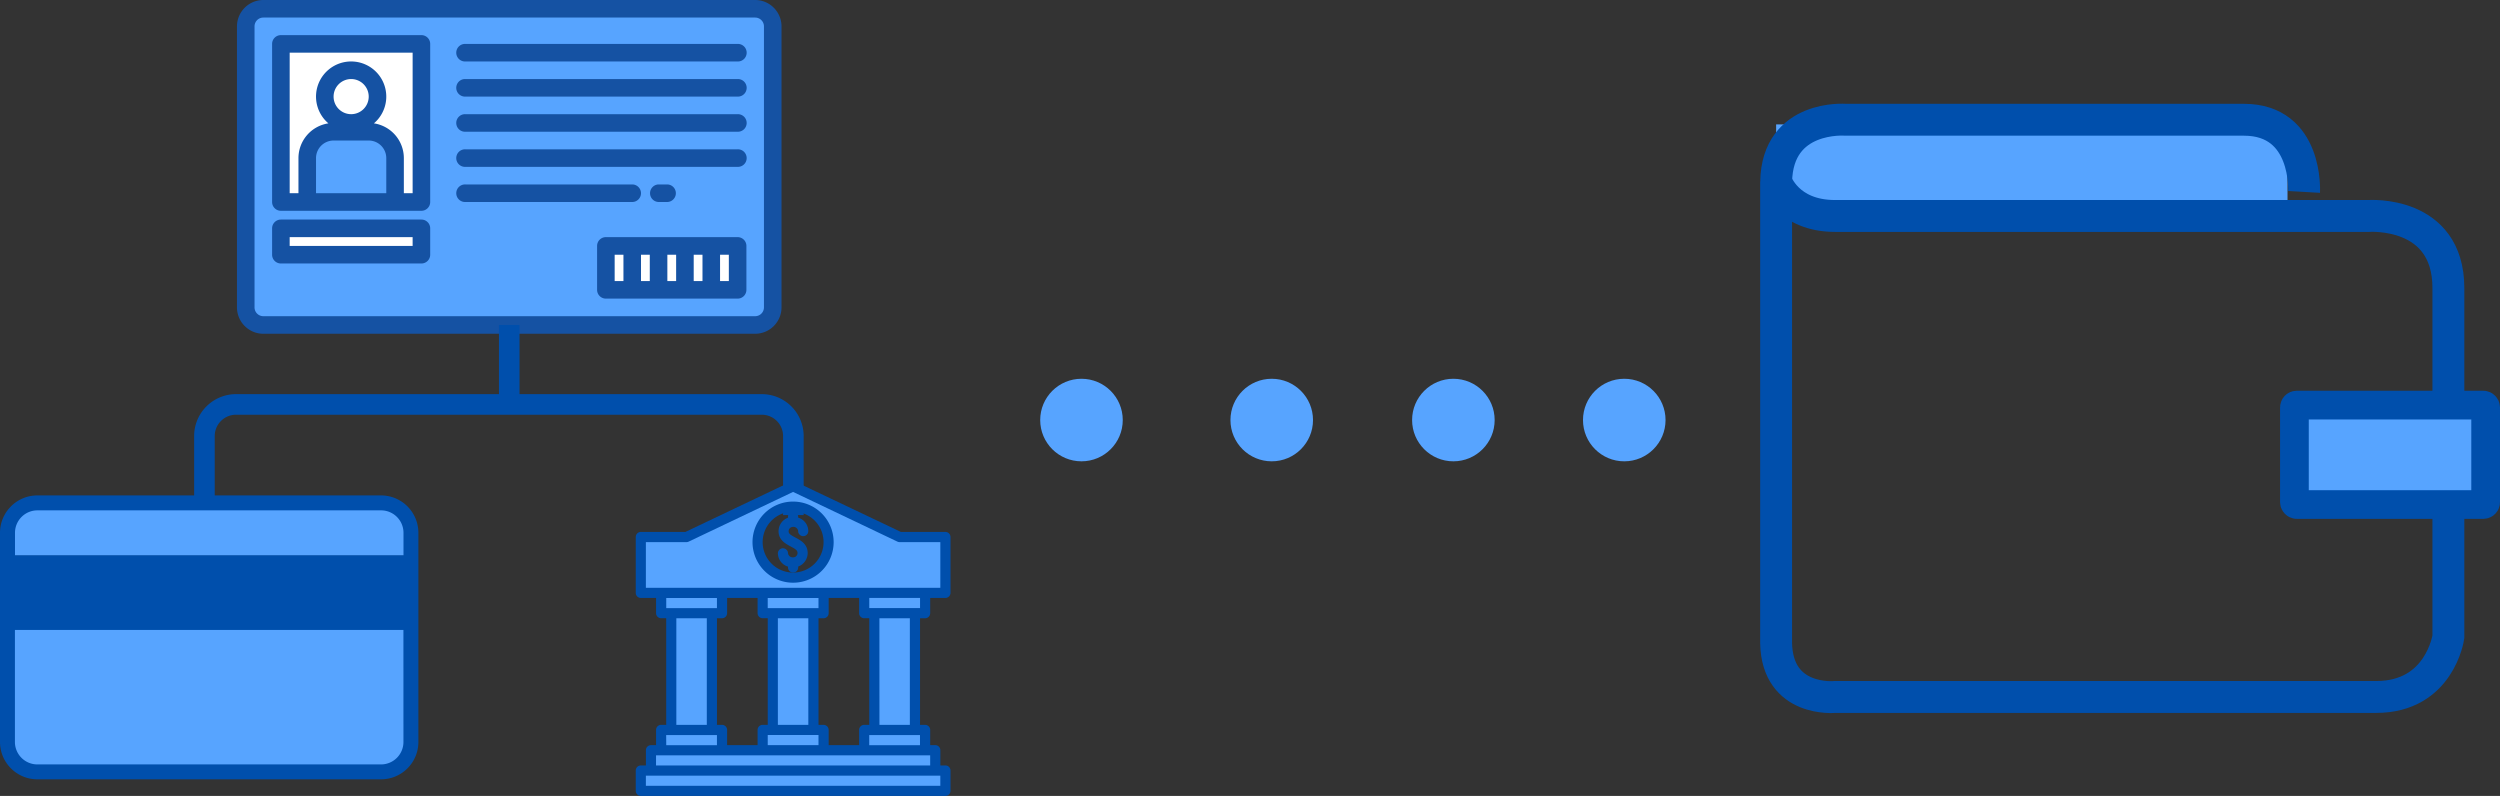<svg xmlns="http://www.w3.org/2000/svg" width="289.641" height="92.214" viewBox="0 0 289.641 92.214">
  <rect x="0" y="0" width="289.641" height="92.214" fill="#333333" stroke="none"/>
  <g id="Group_614" data-name="Group 614" transform="translate(-1270.725 -3951.449)">
    <g id="Group_388" data-name="Group 388" transform="translate(1270.725 3951.449)">
      <rect id="Rectangle_131" data-name="Rectangle 131" width="56.584" height="31.544" transform="translate(30.708 3.053)" fill="#fff"/>
      <g id="Group_383" data-name="Group 383" transform="translate(28.473 1.018)">
        <path id="Path_4284" data-name="Path 4284" d="M2303.3,444.8h-56.983a2.035,2.035,0,0,0-2.035,2.035V479.4a2.036,2.036,0,0,0,2.035,2.035H2303.3a2.037,2.037,0,0,0,2.036-2.035V446.836A2.036,2.036,0,0,0,2303.3,444.8Zm-38.668,28.493H2248.35v-3.054h16.281Zm0-6.107h-3.052V462.1a3.054,3.054,0,0,0-3.052-3.053h-4.07a3.055,3.055,0,0,0-3.053,3.053v5.088h-3.052V448.871h16.281Zm36.633,10.177H2286v-5.089h15.263Z" transform="translate(-2244.28 -444.801)" fill="#57a4ff"/>
        <path id="Path_4285" data-name="Path 4285" d="M2255.673,453.341h-4.07a3.055,3.055,0,0,0-3.052,3.053v5.088h10.175v-5.088A3.054,3.054,0,0,0,2255.673,453.341Z" transform="translate(-2241.427 -439.095)" fill="#57a4ff"/>
        <path id="Path_4286" data-name="Path 4286" d="M2258.725,456.394v5.088H2248.55v-5.088a3.055,3.055,0,0,1,3.052-3.053h4.07A3.054,3.054,0,0,1,2258.725,456.394Z" transform="translate(-2241.427 -439.095)" fill="#57a4ff"/>
      </g>
      <g id="Group_384" data-name="Group 384" transform="translate(27.455 0)">
        <path id="Path_4287" data-name="Path 4287" d="M2303.706,444.191h-56.984a3.058,3.058,0,0,0-3.052,3.053v32.563a3.058,3.058,0,0,0,3.052,3.053h56.984a3.059,3.059,0,0,0,3.053-3.053V447.244A3.059,3.059,0,0,0,2303.706,444.191Zm1.018,35.615a1.022,1.022,0,0,1-1.018,1.018h-56.984a1.021,1.021,0,0,1-1.018-1.018V447.244a1.021,1.021,0,0,1,1.018-1.018h56.984a1.022,1.022,0,0,1,1.018,1.018Z" transform="translate(-2243.67 -444.191)" fill="#1552a3"/>
        <path id="Path_4288" data-name="Path 4288" d="M2263.408,446.631h-16.281a1.017,1.017,0,0,0-1.017,1.018v18.316a1.017,1.017,0,0,0,1.017,1.017h16.281a1.018,1.018,0,0,0,1.018-1.017V447.649A1.018,1.018,0,0,0,2263.408,446.631Zm-4.07,18.316h-8.14v-4.07a2.039,2.039,0,0,1,2.035-2.035h4.07a2.038,2.038,0,0,1,2.035,2.035Zm-6.105-11.193a2.035,2.035,0,1,1,2.035,2.035A2.036,2.036,0,0,1,2253.233,453.754Zm9.158,11.193h-1.018v-4.07a4.076,4.076,0,0,0-3.468-4.025,4.07,4.07,0,1,0-5.738-.464,4.211,4.211,0,0,0,.466.464,4.077,4.077,0,0,0-3.47,4.025v4.07h-1.017V448.666h14.245Z" transform="translate(-2242.04 -442.561)" fill="#1552a3"/>
        <path id="Path_4289" data-name="Path 4289" d="M2284.962,460.661H2269.7a1.019,1.019,0,0,0-1.018,1.017v5.089a1.019,1.019,0,0,0,1.018,1.018h15.263a1.018,1.018,0,0,0,1.018-1.018v-5.089A1.018,1.018,0,0,0,2284.962,460.661Zm-8.14,2.037h1.017v3.053h-1.017Zm-2.035,3.053h-1.018V462.7h1.018Zm5.088-3.053h1.017v3.053h-1.017Zm-9.158,0h1.018v3.053h-1.018Zm13.229,3.053h-1.018V462.7h1.018Z" transform="translate(-2226.96 -433.188)" fill="#1552a3"/>
        <path id="Path_4290" data-name="Path 4290" d="M2291.483,447.241h-31.546a1.018,1.018,0,1,0,0,2.035h31.546a1.018,1.018,0,1,0,0-2.035Z" transform="translate(-2233.482 -442.153)" fill="#1552a3"/>
        <path id="Path_4291" data-name="Path 4291" d="M2291.483,449.681h-31.546a1.018,1.018,0,1,0,0,2.035h31.546a1.018,1.018,0,1,0,0-2.035Z" transform="translate(-2233.482 -440.523)" fill="#1552a3"/>
        <path id="Path_4292" data-name="Path 4292" d="M2291.483,452.121h-31.546a1.018,1.018,0,1,0,0,2.035h31.546a1.018,1.018,0,1,0,0-2.035Z" transform="translate(-2233.482 -438.893)" fill="#1552a3"/>
        <path id="Path_4293" data-name="Path 4293" d="M2291.483,454.561h-31.546a1.018,1.018,0,1,0,0,2.035h31.546a1.018,1.018,0,1,0,0-2.035Z" transform="translate(-2233.482 -437.263)" fill="#1552a3"/>
        <path id="Path_4294" data-name="Path 4294" d="M2280.29,458.019a1.02,1.02,0,0,0-1.017-1.018h-19.335a1.018,1.018,0,1,0,0,2.035h19.335A1.018,1.018,0,0,0,2280.29,458.019Z" transform="translate(-2233.482 -435.633)" fill="#1552a3"/>
        <path id="Path_4295" data-name="Path 4295" d="M2274.376,459.036a1.018,1.018,0,0,0,0-2.035h-1.018a1.018,1.018,0,0,0,0,2.035Z" transform="translate(-2224.515 -435.633)" fill="#1552a3"/>
        <path id="Path_4296" data-name="Path 4296" d="M2263.408,459.441h-16.281a1.018,1.018,0,0,0-1.017,1.017v3.054a1.018,1.018,0,0,0,1.017,1.018h16.281a1.019,1.019,0,0,0,1.018-1.018v-3.054A1.019,1.019,0,0,0,2263.408,459.441Zm-1.018,3.053h-14.245v-1.017h14.245Z" transform="translate(-2242.04 -434.003)" fill="#1552a3"/>
      </g>
      <line id="Line_2" data-name="Line 2" y2="9.206" transform="translate(59 37.65)" fill="none" stroke="#004fac" stroke-miterlimit="10" stroke-width="2.385"/>
      <path id="Path_4297" data-name="Path 4297" d="M2241.41,485.47v-9.527a3.664,3.664,0,0,1,3.663-3.663h60.906a3.664,3.664,0,0,1,3.663,3.663V485.1" transform="translate(-2217.725 -425.425)" fill="none" stroke="#004fac" stroke-miterlimit="10" stroke-width="2.385"/>
      <g id="Group_386" data-name="Group 386" transform="translate(73.656 55.75)">
        <g id="Group_385" data-name="Group 385" transform="translate(0.587 0.586)">
          <path id="Path_4298" data-name="Path 4298" d="M2281.359,487.722h5.88v-2.354h-7.058v2.354Z" transform="translate(-2266.066 -473.017)" fill="#57a4ff"/>
          <path id="Path_4299" data-name="Path 4299" d="M2287.233,487.722h7.058v-2.354h-7.058Z" transform="translate(-2261.354 -473.017)" fill="#57a4ff"/>
          <path id="Path_4300" data-name="Path 4300" d="M2286.063,494.888h-5.882v2.354h7.058v-2.354Z" transform="translate(-2266.066 -466.657)" fill="#57a4ff"/>
          <path id="Path_4301" data-name="Path 4301" d="M2287.233,494.888v2.354h7.058v-2.354Z" transform="translate(-2261.354 -466.657)" fill="#57a4ff"/>
          <path id="Path_4302" data-name="Path 4302" d="M2280.189,487.722v-2.354h-7.06v2.354Z" transform="translate(-2270.777 -473.017)" fill="#57a4ff"/>
          <path id="Path_4303" data-name="Path 4303" d="M2280.189,494.888h-7.06v2.354h7.06Z" transform="translate(-2270.777 -466.657)" fill="#57a4ff"/>
          <path id="Path_4304" data-name="Path 4304" d="M2271.719,497.709v2.352h35.29v-2.352Z" transform="translate(-2271.719 -464.773)" fill="#57a4ff"/>
          <path id="Path_4305" data-name="Path 4305" d="M2292.422,496.3h-20v2.352h32.937V496.3Z" transform="translate(-2271.248 -465.715)" fill="#57a4ff"/>
          <path id="Path_4306" data-name="Path 4306" d="M2280.887,486.779h4.7v13.527h-4.7Z" transform="translate(-2265.594 -472.075)" fill="#57a4ff"/>
          <path id="Path_4307" data-name="Path 4307" d="M2289.365,477.964l-12.352,5.882h-5.293v6.469h35.29v-6.469h-5.294Zm0,10.586a4.117,4.117,0,1,1,4.116-4.117A4.116,4.116,0,0,1,2289.365,488.55Z" transform="translate(-2271.719 -477.964)" fill="#57a4ff"/>
          <path id="Path_4308" data-name="Path 4308" d="M2287.938,486.779h4.706v13.527h-4.706Z" transform="translate(-2260.884 -472.075)" fill="#57a4ff"/>
          <path id="Path_4309" data-name="Path 4309" d="M2273.835,486.779h4.7v13.527h-4.7Z" transform="translate(-2270.305 -472.075)" fill="#57a4ff"/>
        </g>
        <path id="Path_4310" data-name="Path 4310" d="M2304.891,493.49a.588.588,0,0,0,.589-.587v-1.765h1.765a.588.588,0,0,0,.587-.589V484.08a.588.588,0,0,0-.587-.589h-5.161l-12.23-5.822a.587.587,0,0,0-.507,0l-12.231,5.822h-5.161a.587.587,0,0,0-.587.589v6.469a.587.587,0,0,0,.587.589h1.765V492.9a.588.588,0,0,0,.587.587h.589v12.352h-.589a.588.588,0,0,0-.587.587v1.765h-.589a.588.588,0,0,0-.587.589v1.763h-.589a.587.587,0,0,0-.587.589v2.352a.587.587,0,0,0,.587.589h35.29a.588.588,0,0,0,.587-.589v-2.352a.588.588,0,0,0-.587-.589h-.589v-1.763a.589.589,0,0,0-.589-.589h-.587V506.43a.588.588,0,0,0-.589-.587h-.587V493.49Zm-.587-1.176h-5.882v-1.176h5.882Zm-6.471,13.528a.587.587,0,0,0-.587.587v1.765h-3.53V506.43a.588.588,0,0,0-.588-.587h-.587V493.49h.587a.588.588,0,0,0,.588-.587v-1.765h3.53V492.9a.587.587,0,0,0,.587.587h.589v12.352Zm-11.175,2.352v-1.176h5.882v1.176Zm-4.706,0V506.43a.588.588,0,0,0-.587-.587h-.589V493.49h.589a.588.588,0,0,0,.587-.587v-1.765h3.53V492.9a.588.588,0,0,0,.587.587h.589v12.352h-.589a.588.588,0,0,0-.587.587v1.765Zm-5.882-14.7h3.53v12.352h-3.53Zm16.469-2.352v1.176h-5.882v-1.176Zm-4.706,2.352h3.53v12.352h-3.53Zm11.763,0h3.528v12.352H2299.6Zm-27.055-8.823h4.7a.578.578,0,0,0,.254-.058l12.1-5.76,12.1,5.765a.57.57,0,0,0,.252.053h4.706v5.294h-34.113Zm8.234,6.471v1.176H2274.9v-1.176Zm-5.882,15.88h5.882v1.176H2274.9Zm31.761,5.882h-34.113v-1.176h34.113Zm-32.937-2.354V509.37h31.76v1.176Zm24.7-2.352v-1.176h5.882v1.176Z" transform="translate(-2271.367 -477.612)" fill="#004fac"/>
        <path id="Path_4311" data-name="Path 4311" d="M2284.182,488.432a4.7,4.7,0,1,0-4.706-4.706A4.706,4.706,0,0,0,2284.182,488.432Zm0-8.234a3.529,3.529,0,1,1-3.531,3.528A3.528,3.528,0,0,1,2284.182,480.2Z" transform="translate(-2265.949 -476.671)" fill="#004fac"/>
        <path id="Path_4312" data-name="Path 4312" d="M2282.416,480.314v.112a1.673,1.673,0,0,0-1.1,1.563c0,1.019.812,1.453,1.4,1.768.611.327.8.474.8.766a.506.506,0,0,1-.513.5.552.552,0,0,1-.589-.462.588.588,0,0,0-1.176,0,1.646,1.646,0,0,0,1.176,1.538v.1a.588.588,0,1,0,1.176,0v-.11a1.675,1.675,0,0,0,1.1-1.563c0-1.044-.824-1.483-1.425-1.8s-.782-.46-.782-.731a.505.505,0,0,1,.516-.5.548.548,0,0,1,.587.46.589.589,0,1,0,1.177,0,1.648,1.648,0,0,0-1.177-1.536v-.1a.588.588,0,0,0-1.176,0Z" transform="translate(-2264.772 -476.2)" fill="#004fac"/>
      </g>
      <g id="Group_387" data-name="Group 387" transform="translate(0.866 58.261)">
        <path id="Path_4313" data-name="Path 4313" d="M2274.471,482.581a3.462,3.462,0,0,0-3.461-3.463h-39.818a3.463,3.463,0,0,0-3.463,3.463v2.6h46.741Z" transform="translate(-2227.73 -479.118)" fill="#57a4ff"/>
        <path id="Path_4314" data-name="Path 4314" d="M2227.73,487.94v12.984a3.462,3.462,0,0,0,3.463,3.461h39.818a3.461,3.461,0,0,0,3.461-3.461V487.94Z" transform="translate(-2227.73 -473.224)" fill="#57a4ff"/>
        <path id="Path_4315" data-name="Path 4315" d="M2227.73,482.751h46.741v8.656H2227.73Z" transform="translate(-2227.73 -476.691)" fill="#57a4ff"/>
      </g>
      <path id="Path_4316" data-name="Path 4316" d="M2231.54,480.331h39.818a2.6,2.6,0,0,1,2.6,2.6v2.6h-45.01v-2.6A2.6,2.6,0,0,1,2231.54,480.331Zm42.413,26.835a2.6,2.6,0,0,1-2.6,2.6H2231.54a2.6,2.6,0,0,1-2.6-2.6V494.181h45.01Zm1.731-24.237a4.334,4.334,0,0,0-4.326-4.329H2231.54a4.334,4.334,0,0,0-4.329,4.329v24.237a4.333,4.333,0,0,0,4.329,4.327h39.818a4.332,4.332,0,0,0,4.326-4.327V482.928Z" transform="translate(-2227.211 -421.203)" fill="#004fac"/>
    </g>
    <g id="Group_389" data-name="Group 389" transform="translate(1476.502 3965.31)">
      <rect id="Rectangle_132" data-name="Rectangle 132" width="59.246" height="10.607" transform="translate(0 0.552)" fill="#57a4ff"/>
      <path id="Path_4317" data-name="Path 4317" d="M2411.735,460.874s.479-8.361-6.966-8.361h-46.145s-7.912-.646-8.053,7.19c0,0,1.285,3.957,6.828,3.957h61.793s9.263-.692,9.263,8.359v40.4s-.982,6.968-8.36,6.968h-62.7s-6.687.667-6.828-6.239V459.7" transform="translate(-2350.571 -452.5)" fill="none" stroke="#004fac" stroke-miterlimit="10" stroke-width="3.694"/>
      <rect id="Rectangle_133" data-name="Rectangle 133" width="22.155" height="11.52" rx="0.267" transform="translate(60.046 33.071)" fill="#57a4ff" stroke="#004fac" stroke-miterlimit="10" stroke-width="3.325"/>
    </g>
    <g id="Group_405" data-name="Group 405" transform="translate(1391.239 3995.332)">
      <ellipse id="Ellipse_81" data-name="Ellipse 81" cx="4.782" cy="4.782" rx="4.782" ry="4.782" transform="translate(0 0)" fill="#57a4ff"/>
      <ellipse id="Ellipse_82" data-name="Ellipse 82" cx="4.782" cy="4.782" rx="4.782" ry="4.782" transform="translate(22.042 0)" fill="#57a4ff"/>
      <ellipse id="Ellipse_83" data-name="Ellipse 83" cx="4.782" cy="4.782" rx="4.782" ry="4.782" transform="translate(43.087 0)" fill="#57a4ff"/>
      <ellipse id="Ellipse_84" data-name="Ellipse 84" cx="4.782" cy="4.782" rx="4.782" ry="4.782" transform="translate(62.886 0)" fill="#57a4ff"/>
    </g>
  </g>
</svg>
